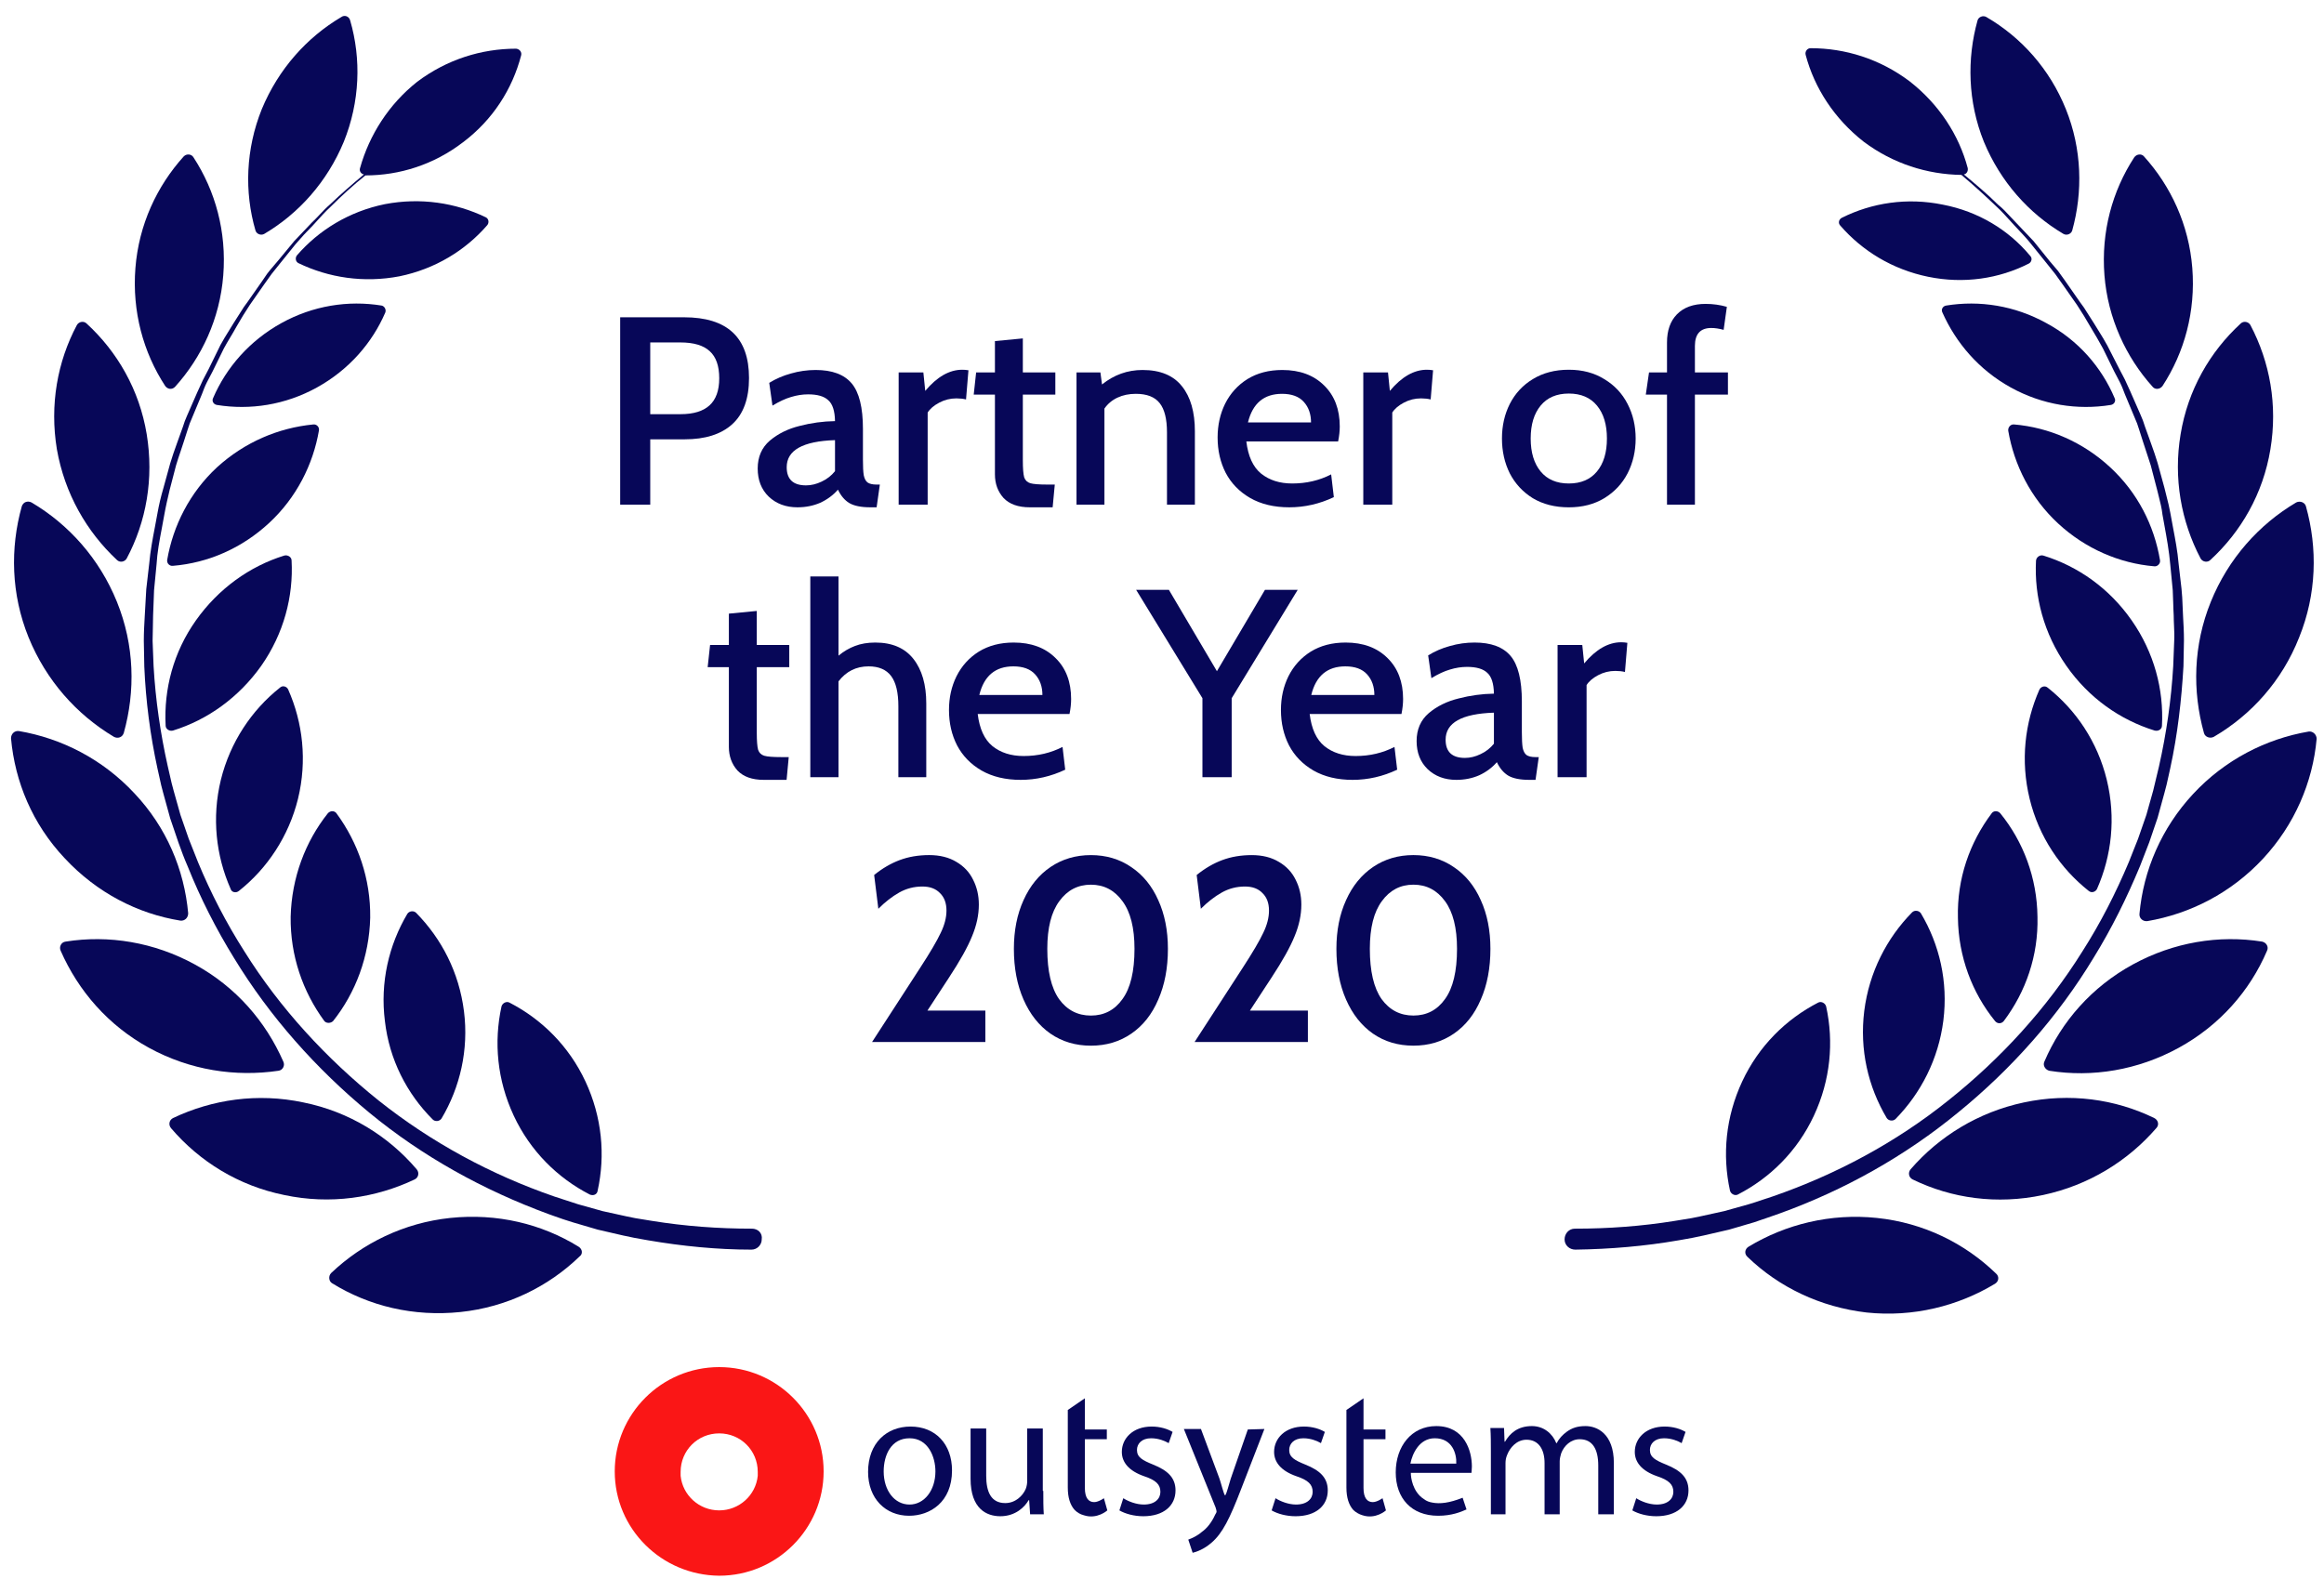 <svg width="127" height="87" viewBox="0 0 127 87" fill="none" xmlns="http://www.w3.org/2000/svg">
<path fill-rule="evenodd" clip-rule="evenodd" d="M37.194 80.668C37.301 81.733 38.208 82.559 39.302 82.559C40.395 82.559 41.302 81.733 41.409 80.668C41.409 80.588 41.409 80.535 41.409 80.455C41.409 79.283 40.475 78.35 39.302 78.35C38.128 78.35 37.194 79.283 37.194 80.455C37.194 80.535 37.194 80.588 37.194 80.668ZM33.594 80.428C33.594 77.284 36.154 74.727 39.302 74.727C42.449 74.727 45.009 77.284 45.009 80.428C45.009 83.572 42.449 86.13 39.302 86.13C36.154 86.103 33.594 83.572 33.594 80.428Z" fill="#FA1616"/>
<path d="M52.025 80.375C52.025 82.107 50.825 82.853 49.678 82.853C48.398 82.853 47.438 81.92 47.438 80.455C47.438 78.883 48.451 77.977 49.758 77.977C51.118 77.977 52.025 78.936 52.025 80.375ZM48.291 80.429C48.291 81.468 48.878 82.24 49.705 82.24C50.505 82.24 51.118 81.468 51.118 80.429C51.118 79.629 50.718 78.617 49.705 78.617C48.691 78.617 48.291 79.549 48.291 80.429Z" fill="#070758"/>
<path d="M57.013 81.494C57.013 81.974 57.013 82.4 57.04 82.773H56.293L56.24 82H56.213C56 82.373 55.493 82.879 54.666 82.879C53.919 82.879 53.039 82.48 53.039 80.828V78.084H53.893V80.668C53.893 81.547 54.159 82.16 54.933 82.16C55.493 82.16 55.893 81.76 56.053 81.388C56.106 81.255 56.133 81.094 56.133 80.961V78.084H56.986V81.494H57.013Z" fill="#070758"/>
<path d="M61.385 81.894C61.625 82.053 62.079 82.24 62.505 82.24C63.119 82.24 63.412 81.92 63.412 81.547C63.412 81.148 63.172 80.908 62.532 80.695C61.679 80.401 61.305 79.922 61.305 79.362C61.305 78.617 61.919 77.977 62.932 77.977C63.412 77.977 63.812 78.11 64.079 78.27L63.866 78.883C63.679 78.777 63.332 78.617 62.906 78.617C62.399 78.617 62.132 78.91 62.132 79.256C62.132 79.656 62.425 79.816 63.012 80.055C63.812 80.375 64.239 80.775 64.239 81.468C64.239 82.294 63.599 82.879 62.479 82.879C61.972 82.879 61.492 82.746 61.172 82.56L61.385 81.894Z" fill="#070758"/>
<path d="M69.705 81.894C69.945 82.053 70.399 82.24 70.825 82.24C71.439 82.24 71.733 81.92 71.733 81.547C71.733 81.148 71.492 80.908 70.853 80.695C69.999 80.401 69.626 79.922 69.626 79.362C69.626 78.617 70.239 77.977 71.253 77.977C71.733 77.977 72.133 78.11 72.399 78.27L72.186 78.883C71.999 78.777 71.652 78.617 71.225 78.617C70.719 78.617 70.452 78.91 70.452 79.256C70.452 79.656 70.746 79.816 71.332 80.055C72.133 80.375 72.559 80.775 72.559 81.468C72.559 82.294 71.919 82.879 70.799 82.879C70.293 82.879 69.812 82.746 69.492 82.56L69.705 81.894Z" fill="#070758"/>
<path d="M81.472 79.336C81.472 78.857 81.472 78.457 81.445 78.057H82.192L82.219 78.803H82.246C82.512 78.35 82.939 77.951 83.713 77.951C84.353 77.951 84.833 78.35 85.046 78.883H85.073C85.206 78.617 85.393 78.43 85.606 78.27C85.899 78.057 86.193 77.951 86.647 77.951C87.26 77.951 88.193 78.35 88.193 79.975V82.773H87.34V80.109C87.34 79.203 87.02 78.67 86.327 78.67C85.846 78.67 85.473 79.016 85.313 79.442C85.286 79.549 85.233 79.709 85.233 79.869V82.773H84.406V79.975C84.406 79.229 84.086 78.697 83.419 78.697C82.886 78.697 82.512 79.123 82.352 79.549C82.299 79.682 82.272 79.816 82.272 79.975V82.773H81.472V79.336Z" fill="#070758"/>
<path d="M89.417 81.894C89.657 82.053 90.11 82.24 90.537 82.24C91.151 82.24 91.444 81.92 91.444 81.547C91.444 81.148 91.204 80.908 90.564 80.695C89.71 80.401 89.337 79.922 89.337 79.362C89.337 78.617 89.95 77.977 90.964 77.977C91.444 77.977 91.844 78.11 92.11 78.27L91.897 78.883C91.711 78.777 91.364 78.617 90.937 78.617C90.43 78.617 90.163 78.91 90.163 79.256C90.163 79.656 90.457 79.816 91.044 80.055C91.844 80.375 92.271 80.775 92.271 81.468C92.271 82.294 91.63 82.879 90.51 82.879C90.003 82.879 89.524 82.746 89.203 82.56L89.417 81.894Z" fill="#070758"/>
<path d="M68.189 78.137L67.256 80.827C67.149 81.174 67.042 81.6 66.962 81.733H66.936C66.856 81.6 66.749 81.147 66.642 80.827L65.629 78.11H64.695L66.429 82.4C66.456 82.506 66.482 82.559 66.482 82.613C66.482 82.666 66.456 82.719 66.402 82.799C66.216 83.225 65.922 83.572 65.682 83.731C65.442 83.945 65.148 84.078 64.936 84.158L65.175 84.877C65.389 84.824 65.789 84.691 66.216 84.317C66.802 83.811 67.202 83.012 67.816 81.413L69.096 78.11L68.189 78.137Z" fill="#070758"/>
<path d="M80.408 80.535C80.408 80.535 80.434 80.322 80.434 80.162C80.434 79.309 80.034 77.951 78.487 77.951C77.127 77.951 76.273 79.07 76.273 80.481C76.273 81.894 77.127 82.853 78.594 82.853C79.341 82.853 79.847 82.639 80.141 82.507L79.928 81.867C79.207 82.16 78.674 82.213 78.274 82.133C78.114 82.107 77.954 82.053 77.82 81.947C77.18 81.547 77.1 80.721 77.1 80.561V80.508H80.408V80.535ZM78.407 78.617C79.368 78.617 79.607 79.469 79.581 80.002H77.074C77.18 79.469 77.553 78.617 78.407 78.617Z" fill="#070758"/>
<path d="M60.325 81.894C60.325 81.894 60.032 82.107 59.792 82.107C59.498 82.107 59.285 81.894 59.285 81.334V78.67H60.485V78.138H59.285V76.432L58.352 77.071V81.308C58.352 81.867 58.485 82.266 58.725 82.533C58.858 82.666 59.018 82.773 59.232 82.826C59.952 83.066 60.512 82.56 60.512 82.56L60.325 81.894Z" fill="#070758"/>
<path d="M75.552 81.894C75.552 81.894 75.258 82.107 75.018 82.107C74.725 82.107 74.512 81.894 74.512 81.334V78.67H75.712V78.138H74.512V76.432L73.578 77.071V81.308C73.578 81.867 73.712 82.266 73.951 82.533C74.085 82.666 74.272 82.773 74.458 82.826C75.178 83.066 75.738 82.56 75.738 82.56L75.552 81.894Z" fill="#070758"/>
<path d="M14.441 12.785C16.334 11.666 17.881 9.934 18.788 7.749C19.669 5.565 19.749 3.22 19.135 1.116C19.082 0.902 18.842 0.796 18.655 0.929C16.761 2.048 15.214 3.78 14.307 5.964C13.427 8.149 13.347 10.493 13.961 12.598C14.014 12.785 14.254 12.891 14.441 12.785Z" fill="#070758"/>
<path d="M41.093 67.16C39.252 67.16 37.439 67.027 35.625 66.734C35.474 66.708 35.324 66.684 35.173 66.66L35.172 66.66C34.869 66.613 34.567 66.565 34.265 66.494L32.931 66.201L31.598 65.828C31.384 65.762 31.165 65.689 30.945 65.615H30.945H30.944H30.943C30.723 65.541 30.504 65.468 30.291 65.402C26.823 64.203 23.569 62.445 20.689 60.154C17.835 57.862 15.301 55.118 13.354 52.001C12.367 50.456 11.514 48.804 10.82 47.126C10.74 46.913 10.653 46.7 10.567 46.486C10.48 46.273 10.393 46.06 10.313 45.847L9.86 44.541L9.486 43.209C9.404 42.928 9.341 42.647 9.28 42.372C9.243 42.204 9.207 42.039 9.166 41.877C8.766 40.092 8.499 38.254 8.393 36.416L8.339 35.031C8.339 34.804 8.346 34.571 8.353 34.338C8.359 34.105 8.366 33.871 8.366 33.645C8.379 33.419 8.386 33.185 8.393 32.952C8.399 32.719 8.406 32.486 8.419 32.26L8.553 30.874C8.592 30.195 8.715 29.544 8.842 28.881C8.889 28.633 8.936 28.384 8.98 28.13C9.06 27.677 9.166 27.224 9.273 26.771L9.62 25.439C9.696 25.18 9.781 24.93 9.865 24.683C9.928 24.498 9.989 24.316 10.046 24.134L10.26 23.468L10.367 23.148L11.033 21.55C11.113 21.337 11.193 21.123 11.3 20.91L11.62 20.298L12.234 19.045C12.34 18.846 12.46 18.646 12.58 18.446C12.7 18.246 12.82 18.046 12.927 17.847L13.274 17.26L13.647 16.674L14.447 15.529L14.847 14.969L15.274 14.436L16.154 13.344C16.448 12.998 16.768 12.651 17.088 12.332C17.17 12.243 17.25 12.154 17.33 12.066C17.562 11.81 17.79 11.557 18.048 11.319C18.662 10.707 19.302 10.12 19.968 9.588C21.836 9.588 23.703 9.002 25.303 7.776C26.93 6.55 27.997 4.872 28.477 3.034C28.53 2.847 28.397 2.687 28.21 2.661C26.317 2.661 24.423 3.247 22.796 4.472C21.249 5.698 20.182 7.376 19.675 9.188C19.622 9.348 19.728 9.508 19.889 9.534C19.248 10.067 18.635 10.6 18.021 11.186C17.829 11.348 17.654 11.535 17.476 11.724C17.333 11.876 17.189 12.029 17.035 12.172C16.875 12.345 16.715 12.511 16.555 12.678C16.394 12.845 16.234 13.011 16.074 13.184L15.194 14.25L14.741 14.783C14.634 14.907 14.551 15.031 14.468 15.156C14.427 15.218 14.385 15.28 14.341 15.342L13.54 16.488L13.327 16.781L12.767 17.66C12.687 17.793 12.604 17.926 12.521 18.06C12.355 18.326 12.189 18.593 12.047 18.859L11.407 20.164L11.087 20.777C11.033 20.884 10.987 20.99 10.94 21.097C10.893 21.203 10.847 21.31 10.793 21.416L10.233 22.695L10.1 23.015L9.993 23.335L9.753 24.001C9.72 24.095 9.686 24.188 9.653 24.281C9.527 24.633 9.405 24.974 9.3 25.333L8.926 26.692C8.793 27.145 8.686 27.597 8.606 28.05C8.564 28.291 8.517 28.534 8.471 28.778C8.342 29.452 8.212 30.136 8.153 30.821L7.993 32.206C7.966 32.659 7.939 33.139 7.913 33.618L7.909 33.69C7.883 34.144 7.859 34.575 7.859 35.031L7.886 36.443C7.966 38.307 8.206 40.172 8.606 42.011C8.642 42.161 8.674 42.312 8.707 42.463C8.772 42.765 8.837 43.067 8.926 43.369L9.3 44.728L9.753 46.06C9.913 46.513 10.073 46.939 10.26 47.365C10.953 49.097 11.807 50.776 12.794 52.374C14.741 55.571 17.275 58.422 20.182 60.82C23.089 63.217 26.423 65.056 29.971 66.361C30.025 66.381 30.079 66.4 30.133 66.419L30.251 66.461C30.603 66.587 30.945 66.708 31.304 66.814L32.664 67.213L34.051 67.533C34.446 67.626 34.861 67.699 35.261 67.769C35.32 67.779 35.38 67.79 35.438 67.8C37.305 68.119 39.199 68.306 41.066 68.306C41.386 68.306 41.626 68.039 41.626 67.747C41.68 67.4 41.413 67.16 41.093 67.16Z" fill="#070758"/>
<path d="M26.55 11.879C26.71 11.959 26.737 12.172 26.63 12.305C25.43 13.691 23.776 14.703 21.829 15.103C19.882 15.476 17.962 15.182 16.308 14.383C16.148 14.303 16.121 14.09 16.228 13.957C17.428 12.572 19.082 11.559 21.029 11.16C22.976 10.787 24.896 11.08 26.55 11.879Z" fill="#070758"/>
<path d="M9.561 21.15C11.028 19.525 12.014 17.421 12.201 15.049C12.388 12.678 11.774 10.44 10.574 8.602C10.467 8.416 10.201 8.389 10.041 8.549C8.574 10.174 7.587 12.279 7.4 14.65C7.213 17.021 7.827 19.259 9.027 21.097C9.161 21.284 9.401 21.31 9.561 21.15Z" fill="#070758"/>
<path d="M15.378 17.66C17.112 16.701 19.032 16.408 20.846 16.701C21.006 16.727 21.113 16.914 21.059 17.074C20.339 18.752 19.059 20.217 17.325 21.177C15.592 22.136 13.671 22.429 11.857 22.136C11.671 22.109 11.564 21.922 11.644 21.763C12.364 20.084 13.645 18.619 15.378 17.66Z" fill="#070758"/>
<path d="M6.39 30.608C6.55 30.768 6.816 30.715 6.923 30.528C7.99 28.53 8.417 26.159 8.017 23.734C7.617 21.31 6.416 19.232 4.736 17.687C4.576 17.527 4.309 17.58 4.202 17.767C3.136 19.765 2.709 22.136 3.109 24.56C3.536 26.985 4.736 29.063 6.39 30.608Z" fill="#070758"/>
<path d="M17.431 23.521C17.111 25.386 16.204 27.198 14.71 28.583C13.217 29.969 11.376 30.768 9.456 30.928C9.269 30.954 9.109 30.794 9.136 30.608C9.456 28.743 10.363 26.931 11.856 25.546C13.377 24.161 15.217 23.388 17.111 23.202C17.297 23.175 17.457 23.335 17.431 23.521Z" fill="#070758"/>
<path d="M6.231 40.279C6.444 40.386 6.684 40.306 6.764 40.066C7.404 37.775 7.351 35.27 6.391 32.899C5.431 30.528 3.75 28.663 1.723 27.465C1.51 27.358 1.27 27.438 1.19 27.678C0.55 29.969 0.603 32.473 1.563 34.844C2.523 37.189 4.177 39.054 6.231 40.279Z" fill="#070758"/>
<path d="M9.452 39.933C9.266 39.986 9.052 39.853 9.052 39.666C8.946 37.668 9.479 35.643 10.706 33.912C11.933 32.18 13.64 30.954 15.534 30.368C15.72 30.315 15.934 30.448 15.934 30.635C16.041 32.606 15.507 34.631 14.28 36.389C13.053 38.121 11.346 39.347 9.452 39.933Z" fill="#070758"/>
<path d="M9.857 50.322C10.097 50.349 10.284 50.163 10.284 49.923C10.07 47.552 9.11 45.234 7.35 43.369C5.616 41.504 3.375 40.358 1.028 39.959C0.788 39.932 0.602 40.119 0.602 40.358C0.815 42.73 1.775 45.047 3.535 46.912C5.296 48.804 7.536 49.95 9.857 50.322Z" fill="#070758"/>
<path d="M16.285 43.663C15.778 45.714 14.604 47.472 13.057 48.698C12.897 48.831 12.657 48.778 12.604 48.591C11.804 46.78 11.564 44.702 12.07 42.624C12.577 40.572 13.751 38.814 15.298 37.588C15.431 37.455 15.671 37.508 15.751 37.695C16.551 39.507 16.791 41.585 16.285 43.663Z" fill="#070758"/>
<path d="M15.214 58.529C15.454 58.502 15.588 58.236 15.481 58.023C14.521 55.838 12.894 53.946 10.653 52.721C8.413 51.495 5.932 51.096 3.585 51.469C3.345 51.495 3.212 51.762 3.318 51.975C4.279 54.16 5.906 56.051 8.146 57.277C10.386 58.502 12.867 58.875 15.214 58.529Z" fill="#070758"/>
<path d="M20.231 50.163C20.178 52.294 19.431 54.266 18.204 55.811C18.071 55.944 17.831 55.944 17.724 55.811C16.55 54.213 15.857 52.241 15.884 50.11C15.937 47.978 16.684 46.007 17.911 44.462C18.044 44.302 18.284 44.302 18.391 44.462C19.564 46.06 20.258 48.032 20.231 50.163Z" fill="#070758"/>
<path d="M22.767 63.91C21.22 62.098 19.086 60.766 16.579 60.26C14.072 59.727 11.591 60.1 9.458 61.113C9.244 61.219 9.191 61.486 9.351 61.672C10.898 63.484 13.032 64.816 15.539 65.322C18.046 65.855 20.526 65.482 22.66 64.469C22.874 64.363 22.927 64.096 22.767 63.91Z" fill="#070758"/>
<path d="M24.128 61.139C24.021 61.299 23.781 61.326 23.648 61.193C22.234 59.781 21.274 57.916 21.034 55.811C20.767 53.706 21.247 51.655 22.261 49.95C22.367 49.79 22.607 49.764 22.741 49.897C24.128 51.309 25.088 53.147 25.355 55.278C25.621 57.383 25.141 59.434 24.128 61.139Z" fill="#070758"/>
<path d="M31.62 68.146C29.593 66.894 27.166 66.308 24.605 66.574C22.071 66.841 19.804 67.96 18.097 69.585C17.937 69.745 17.964 70.038 18.151 70.145C20.178 71.397 22.605 71.983 25.165 71.716C27.699 71.45 29.966 70.331 31.673 68.679C31.86 68.546 31.833 68.28 31.62 68.146Z" fill="#070758"/>
<path d="M28.073 60.98C27.166 59.035 26.979 56.957 27.406 55.012C27.459 54.826 27.673 54.719 27.833 54.799C29.593 55.705 31.087 57.17 31.994 59.115C32.9 61.06 33.087 63.138 32.66 65.083C32.634 65.296 32.42 65.376 32.233 65.296C30.473 64.39 28.98 62.925 28.073 60.98Z" fill="#070758"/>
<path d="M112.761 12.785C112.948 12.892 113.188 12.785 113.241 12.598C113.828 10.494 113.775 8.149 112.894 5.965C112.014 3.78 110.467 2.048 108.547 0.929C108.36 0.823 108.12 0.929 108.067 1.116C107.48 3.221 107.533 5.565 108.414 7.75C109.32 9.934 110.868 11.666 112.761 12.785Z" fill="#070758"/>
<path d="M97.236 66.335C100.783 65.056 104.117 63.191 107.025 60.793C109.932 58.422 112.465 55.571 114.412 52.348C115.4 50.749 116.227 49.071 116.947 47.339C117.027 47.126 117.113 46.906 117.2 46.686C117.287 46.467 117.373 46.247 117.453 46.033L117.907 44.701L118.28 43.343C118.369 43.041 118.434 42.739 118.5 42.437C118.532 42.286 118.565 42.135 118.6 41.984C119 40.146 119.213 38.281 119.32 36.416L119.347 35.004C119.347 34.548 119.323 34.117 119.297 33.664L119.294 33.592C119.285 33.434 119.279 33.279 119.273 33.125C119.261 32.811 119.249 32.502 119.213 32.18L119.053 30.794C118.997 30.139 118.875 29.496 118.752 28.848V28.848C118.7 28.575 118.648 28.3 118.6 28.024C118.547 27.722 118.47 27.42 118.393 27.118C118.354 26.967 118.316 26.816 118.28 26.665L117.907 25.306C117.801 24.948 117.679 24.606 117.553 24.254C117.52 24.162 117.486 24.069 117.453 23.974L117.213 23.308L117.106 22.988L116.973 22.669L116.413 21.39C116.36 21.283 116.313 21.177 116.266 21.07C116.22 20.964 116.173 20.857 116.12 20.75L115.8 20.138L115.159 18.886C115.017 18.619 114.851 18.353 114.685 18.086C114.603 17.953 114.519 17.82 114.439 17.687L113.879 16.808L113.666 16.515L112.866 15.369L112.465 14.809L112.012 14.277L111.132 13.184C110.972 13.011 110.812 12.845 110.652 12.678C110.492 12.512 110.332 12.345 110.172 12.172C110.066 12.066 109.963 11.955 109.86 11.843V11.842C109.649 11.614 109.435 11.382 109.185 11.186C108.598 10.6 107.958 10.067 107.318 9.534C107.478 9.508 107.558 9.348 107.531 9.188C107.051 7.376 105.958 5.698 104.357 4.446C102.73 3.22 100.837 2.634 98.943 2.634C98.756 2.634 98.623 2.821 98.676 3.007C99.156 4.819 100.249 6.497 101.85 7.749C103.451 8.948 105.317 9.534 107.185 9.561C107.851 10.12 108.491 10.707 109.105 11.293C109.363 11.53 109.591 11.783 109.823 12.039C109.903 12.128 109.983 12.216 110.065 12.305C110.144 12.39 110.223 12.474 110.301 12.557C110.541 12.812 110.778 13.063 110.999 13.344L111.879 14.436L112.305 14.969L112.706 15.529L113.506 16.674L113.879 17.26L114.226 17.847C114.466 18.246 114.706 18.646 114.919 19.045L115.533 20.298L115.853 20.91C115.96 21.123 116.039 21.337 116.12 21.55L116.787 23.148L116.893 23.468L117.106 24.134C117.173 24.347 117.246 24.566 117.319 24.785L117.32 24.788C117.393 25.008 117.467 25.227 117.533 25.439L117.88 26.771C117.908 26.891 117.938 27.008 117.968 27.125C118.051 27.453 118.134 27.777 118.173 28.13C118.204 28.305 118.236 28.479 118.268 28.653L118.268 28.655V28.655C118.402 29.387 118.536 30.122 118.6 30.874L118.734 32.26C118.747 32.486 118.754 32.719 118.76 32.952C118.767 33.186 118.773 33.419 118.787 33.645C118.787 33.825 118.796 34.01 118.804 34.195V34.196C118.816 34.476 118.83 34.758 118.814 35.031L118.76 36.416C118.653 38.254 118.387 40.092 117.986 41.877V41.879C117.88 42.331 117.773 42.784 117.667 43.209L117.293 44.542L116.84 45.847C116.76 46.06 116.673 46.273 116.586 46.486C116.5 46.7 116.413 46.913 116.333 47.126C115.613 48.831 114.786 50.456 113.799 52.001C111.852 55.118 109.345 57.862 106.465 60.154C103.61 62.445 100.33 64.203 96.862 65.402C96.68 65.459 96.498 65.521 96.313 65.583C96.066 65.667 95.815 65.752 95.555 65.828L94.222 66.201L92.888 66.494C92.586 66.565 92.283 66.613 91.981 66.66C91.83 66.684 91.679 66.707 91.528 66.734C89.714 67.028 87.901 67.16 86.06 67.16C85.74 67.16 85.5 67.427 85.5 67.747C85.5 68.067 85.767 68.306 86.087 68.306C87.981 68.28 89.874 68.119 91.715 67.8C91.773 67.79 91.833 67.779 91.892 67.769C92.292 67.699 92.707 67.626 93.101 67.533L94.489 67.213L95.849 66.814C96.329 66.654 96.782 66.495 97.235 66.335H97.236Z" fill="#070758"/>
<path d="M100.648 11.906C102.301 11.08 104.222 10.787 106.169 11.186C108.116 11.559 109.77 12.572 110.943 13.984C111.076 14.117 111.023 14.33 110.863 14.41C109.236 15.236 107.316 15.529 105.369 15.129C103.422 14.73 101.768 13.717 100.568 12.332C100.434 12.199 100.488 11.986 100.648 11.906Z" fill="#070758"/>
<path d="M117.642 21.15C117.776 21.31 118.042 21.284 118.176 21.097C119.376 19.259 119.989 17.021 119.803 14.65C119.616 12.279 118.629 10.174 117.162 8.549C117.028 8.389 116.762 8.416 116.629 8.602C115.429 10.44 114.815 12.678 115.002 15.049C115.188 17.394 116.175 19.525 117.642 21.15Z" fill="#070758"/>
<path d="M106.358 16.701C108.171 16.408 110.091 16.701 111.825 17.66C113.559 18.592 114.839 20.058 115.559 21.763C115.639 21.922 115.533 22.109 115.346 22.136C113.532 22.429 111.612 22.136 109.878 21.177C108.145 20.217 106.891 18.752 106.144 17.074C106.064 16.914 106.171 16.727 106.358 16.701Z" fill="#070758"/>
<path d="M120.257 30.528C120.364 30.715 120.631 30.768 120.791 30.608C122.471 29.063 123.671 26.985 124.071 24.56C124.472 22.136 124.045 19.792 122.978 17.767C122.871 17.58 122.604 17.527 122.444 17.687C120.764 19.232 119.564 21.31 119.164 23.735C118.763 26.132 119.19 28.503 120.257 30.528Z" fill="#070758"/>
<path d="M110.066 23.201C111.959 23.361 113.826 24.16 115.32 25.546C116.814 26.931 117.72 28.716 118.041 30.634C118.067 30.794 117.907 30.981 117.72 30.954C115.827 30.794 113.959 29.995 112.466 28.61C110.972 27.224 110.066 25.413 109.745 23.548C109.719 23.361 109.878 23.175 110.066 23.201Z" fill="#070758"/>
<path d="M120.813 32.899C119.853 35.271 119.8 37.775 120.44 40.066C120.493 40.279 120.76 40.386 120.973 40.279C123.027 39.08 124.707 37.215 125.641 34.844C126.601 32.473 126.655 29.969 126.014 27.678C125.961 27.465 125.694 27.358 125.481 27.465C123.454 28.663 121.773 30.528 120.813 32.899Z" fill="#070758"/>
<path d="M116.491 33.912C117.718 35.67 118.251 37.695 118.145 39.666C118.145 39.853 117.958 39.986 117.745 39.933C115.851 39.347 114.144 38.148 112.917 36.389C111.69 34.631 111.157 32.606 111.263 30.635C111.29 30.448 111.476 30.315 111.663 30.368C113.557 30.954 115.264 32.153 116.491 33.912Z" fill="#070758"/>
<path d="M126.171 39.986C123.824 40.386 121.584 41.532 119.85 43.396C118.116 45.261 117.129 47.579 116.916 49.95C116.89 50.19 117.103 50.377 117.343 50.35C119.69 49.95 121.93 48.805 123.664 46.94C125.398 45.075 126.385 42.757 126.598 40.386C126.598 40.146 126.385 39.96 126.171 39.986Z" fill="#070758"/>
<path d="M114.595 48.592C114.515 48.751 114.302 48.831 114.142 48.698C112.594 47.472 111.421 45.741 110.914 43.663C110.407 41.585 110.647 39.507 111.448 37.695C111.527 37.535 111.741 37.455 111.901 37.588C113.448 38.814 114.622 40.546 115.129 42.624C115.635 44.702 115.395 46.78 114.595 48.592Z" fill="#070758"/>
<path d="M123.617 51.469C121.27 51.096 118.789 51.495 116.549 52.721C114.309 53.946 112.655 55.838 111.722 58.023C111.615 58.236 111.775 58.475 111.988 58.529C114.335 58.902 116.816 58.502 119.056 57.277C121.297 56.051 122.951 54.16 123.884 51.975C123.991 51.762 123.857 51.522 123.617 51.469Z" fill="#070758"/>
<path d="M106.995 50.163C106.941 48.032 107.635 46.06 108.835 44.462C108.942 44.302 109.182 44.302 109.315 44.462C110.569 46.007 111.316 47.978 111.342 50.11C111.396 52.241 110.703 54.213 109.502 55.811C109.369 55.971 109.155 55.971 109.022 55.811C107.768 54.266 107.022 52.294 106.995 50.163Z" fill="#070758"/>
<path d="M117.723 61.113C115.589 60.074 113.108 59.727 110.601 60.26C108.094 60.793 105.96 62.125 104.413 63.91C104.253 64.096 104.307 64.363 104.52 64.469C106.654 65.508 109.134 65.855 111.641 65.322C114.149 64.789 116.282 63.457 117.829 61.672C118.016 61.486 117.936 61.219 117.723 61.113Z" fill="#070758"/>
<path d="M101.877 55.252C102.144 53.147 103.104 51.282 104.491 49.87C104.625 49.737 104.865 49.763 104.972 49.923C105.985 51.628 106.465 53.653 106.199 55.785C105.932 57.889 104.972 59.754 103.585 61.166C103.451 61.299 103.211 61.273 103.104 61.113C102.091 59.408 101.611 57.383 101.877 55.252Z" fill="#070758"/>
<path d="M102.568 66.574C100.034 66.308 97.58 66.921 95.553 68.146C95.34 68.279 95.313 68.545 95.5 68.706C97.207 70.357 99.474 71.449 102.008 71.743C104.542 72.009 106.996 71.396 109.022 70.171C109.236 70.038 109.262 69.771 109.076 69.611C107.369 67.96 105.128 66.841 102.568 66.574Z" fill="#070758"/>
<path d="M99.126 60.98C98.22 62.925 96.726 64.39 94.965 65.296C94.805 65.376 94.592 65.269 94.539 65.083C94.112 63.138 94.299 61.06 95.206 59.115C96.112 57.17 97.606 55.705 99.366 54.799C99.526 54.719 99.74 54.826 99.793 55.012C100.22 56.957 100.033 59.035 99.126 60.98Z" fill="#070758"/>
<path d="M33.891 17.343H37.382C39.749 17.343 40.932 18.45 40.932 20.664C40.932 21.795 40.624 22.639 40.008 23.195C39.401 23.741 38.536 24.014 37.411 24.014H35.534V27.584H33.891V17.343ZM37.191 22.639C37.895 22.639 38.424 22.478 38.776 22.156C39.128 21.834 39.304 21.342 39.304 20.678C39.304 20.005 39.133 19.513 38.79 19.201C38.448 18.879 37.91 18.718 37.177 18.718H35.534V22.639H37.191Z" fill="#070758"/>
<path d="M43.577 27.73C42.942 27.73 42.419 27.535 42.008 27.145C41.607 26.755 41.406 26.243 41.406 25.609C41.406 24.975 41.626 24.468 42.066 24.087C42.516 23.707 43.059 23.439 43.695 23.282C44.33 23.117 44.976 23.029 45.631 23.019C45.621 22.463 45.499 22.083 45.264 21.878C45.039 21.663 44.673 21.556 44.164 21.556C43.851 21.556 43.538 21.605 43.225 21.702C42.922 21.79 42.585 21.946 42.213 22.171L42.037 20.927C42.399 20.703 42.795 20.532 43.225 20.415C43.665 20.288 44.115 20.224 44.575 20.224C45.475 20.224 46.13 20.468 46.541 20.956C46.951 21.444 47.157 22.273 47.157 23.443V25.126C47.157 25.506 47.171 25.789 47.201 25.975C47.24 26.16 47.308 26.292 47.406 26.37C47.514 26.448 47.68 26.487 47.905 26.487H48.081L47.905 27.73H47.568C47.059 27.73 46.673 27.652 46.409 27.496C46.154 27.34 45.949 27.096 45.792 26.765C45.528 27.067 45.206 27.306 44.824 27.482C44.443 27.648 44.027 27.73 43.577 27.73ZM44.047 26.531C44.33 26.531 44.614 26.462 44.898 26.326C45.191 26.189 45.435 25.999 45.631 25.755V24.058C43.871 24.116 42.991 24.609 42.991 25.536C42.991 26.199 43.343 26.531 44.047 26.531Z" fill="#070758"/>
<path d="M49.109 20.356H50.459L50.562 21.366C51.207 20.595 51.882 20.21 52.586 20.21C52.694 20.21 52.806 20.22 52.923 20.239L52.791 21.834C52.635 21.795 52.459 21.776 52.263 21.776C51.931 21.776 51.618 21.854 51.325 22.01C51.031 22.166 50.821 22.346 50.694 22.551V27.584H49.109V20.356Z" fill="#070758"/>
<path d="M56.277 27.73C55.641 27.73 55.162 27.56 54.839 27.218C54.526 26.867 54.37 26.438 54.37 25.931V21.571H53.211L53.343 20.356H54.37V18.644L55.895 18.498V20.356H57.671V21.571H55.895V25.155C55.895 25.604 55.92 25.916 55.969 26.092C56.028 26.258 56.14 26.365 56.306 26.414C56.472 26.462 56.785 26.487 57.245 26.487H57.641L57.524 27.73H56.277Z" fill="#070758"/>
<path d="M62.437 20.224C63.405 20.224 64.124 20.522 64.593 21.117C65.063 21.702 65.297 22.522 65.297 23.575V27.584H63.772V23.634C63.772 22.902 63.639 22.37 63.376 22.039C63.112 21.698 62.676 21.527 62.07 21.527C61.699 21.527 61.366 21.595 61.073 21.732C60.779 21.868 60.539 22.068 60.354 22.331V27.584H58.828V20.356H60.134L60.222 21.015C60.877 20.488 61.615 20.224 62.437 20.224Z" fill="#070758"/>
<path d="M70.456 27.73C69.624 27.73 68.91 27.56 68.314 27.218C67.727 26.877 67.282 26.419 66.979 25.843C66.686 25.267 66.539 24.624 66.539 23.912C66.539 23.239 66.676 22.624 66.949 22.068C67.233 21.502 67.639 21.054 68.167 20.722C68.705 20.39 69.341 20.224 70.074 20.224C71.033 20.224 71.795 20.507 72.363 21.073C72.93 21.629 73.214 22.375 73.214 23.312C73.214 23.565 73.184 23.838 73.125 24.131H68.109C68.206 24.941 68.475 25.526 68.915 25.887C69.365 26.248 69.932 26.428 70.617 26.428C71.389 26.428 72.099 26.262 72.744 25.931L72.891 27.174C72.108 27.545 71.296 27.73 70.456 27.73ZM71.644 23.092C71.644 22.634 71.512 22.258 71.248 21.966C70.984 21.673 70.588 21.527 70.059 21.527C69.072 21.527 68.451 22.049 68.197 23.092H71.644Z" fill="#070758"/>
<path d="M74.5 20.356H75.85L75.952 21.366C76.597 20.595 77.272 20.21 77.977 20.21C78.084 20.21 78.197 20.22 78.314 20.239L78.182 21.834C78.025 21.795 77.85 21.776 77.654 21.776C77.321 21.776 77.008 21.854 76.715 22.01C76.422 22.166 76.211 22.346 76.084 22.551V27.584H74.5V20.356Z" fill="#070758"/>
<path d="M85.731 27.731C84.978 27.731 84.322 27.565 83.765 27.233C83.217 26.892 82.797 26.438 82.504 25.872C82.22 25.297 82.078 24.663 82.078 23.97C82.078 23.278 82.22 22.649 82.504 22.083C82.797 21.507 83.217 21.054 83.765 20.722C84.322 20.381 84.978 20.21 85.731 20.21C86.474 20.21 87.119 20.381 87.667 20.722C88.224 21.054 88.65 21.507 88.944 22.083C89.237 22.649 89.384 23.278 89.384 23.97C89.384 24.663 89.237 25.297 88.944 25.872C88.65 26.438 88.224 26.892 87.667 27.233C87.119 27.565 86.474 27.731 85.731 27.731ZM85.731 26.428C86.396 26.428 86.909 26.209 87.271 25.77C87.633 25.331 87.814 24.731 87.814 23.97C87.814 23.209 87.633 22.61 87.271 22.171C86.909 21.732 86.396 21.512 85.731 21.512C85.066 21.512 84.552 21.732 84.191 22.171C83.829 22.61 83.648 23.209 83.648 23.97C83.648 24.731 83.829 25.331 84.191 25.77C84.552 26.209 85.066 26.428 85.731 26.428Z" fill="#070758"/>
<path d="M91.097 21.571H89.938L90.114 20.357H91.097V18.718C91.097 18.064 91.278 17.552 91.639 17.182C92.011 16.801 92.534 16.611 93.209 16.611C93.61 16.611 93.996 16.665 94.368 16.772L94.192 18.03C93.948 17.962 93.723 17.928 93.517 17.928C92.921 17.928 92.622 18.255 92.622 18.908V20.357H94.427V21.571H92.622V27.584H91.097V21.571Z" fill="#070758"/>
<path d="M41.738 42.628C41.102 42.628 40.623 42.457 40.3 42.116C39.987 41.764 39.831 41.335 39.831 40.828V36.468H38.672L38.804 35.254H39.831V33.542L41.356 33.395V35.254H43.131V36.468H41.356V40.053C41.356 40.501 41.381 40.813 41.43 40.989C41.489 41.155 41.601 41.262 41.767 41.311C41.933 41.36 42.246 41.384 42.706 41.384H43.102L42.985 42.628H41.738Z" fill="#070758"/>
<path d="M47.831 35.122C48.751 35.122 49.445 35.42 49.914 36.015C50.384 36.61 50.618 37.424 50.618 38.458V42.482H49.093V38.604C49.093 37.853 48.961 37.302 48.697 36.951C48.433 36.6 48.022 36.424 47.465 36.424C46.79 36.424 46.242 36.697 45.822 37.244V42.482H44.281V31.508H45.822V35.839C46.105 35.605 46.404 35.429 46.716 35.312C47.039 35.186 47.411 35.122 47.831 35.122Z" fill="#070758"/>
<path d="M55.776 42.628C54.945 42.628 54.231 42.457 53.635 42.116C53.048 41.774 52.603 41.316 52.3 40.74C52.006 40.165 51.859 39.521 51.859 38.809C51.859 38.136 51.996 37.521 52.27 36.965C52.554 36.4 52.96 35.951 53.488 35.619C54.026 35.288 54.661 35.122 55.395 35.122C56.353 35.122 57.116 35.405 57.683 35.97C58.251 36.526 58.534 37.273 58.534 38.209C58.534 38.463 58.505 38.736 58.446 39.028H53.429C53.527 39.838 53.796 40.423 54.236 40.784C54.686 41.145 55.253 41.325 55.938 41.325C56.71 41.325 57.419 41.16 58.065 40.828L58.211 42.072C57.429 42.442 56.617 42.628 55.776 42.628ZM56.965 37.989C56.965 37.531 56.832 37.156 56.568 36.863C56.304 36.57 55.908 36.424 55.38 36.424C54.392 36.424 53.771 36.946 53.517 37.989H56.965Z" fill="#070758"/>
<path d="M70.917 32.24L67.308 38.165V42.482H65.71V38.165L62.086 32.24H63.876L66.501 36.688L69.127 32.24H70.917Z" fill="#070758"/>
<path d="M73.917 42.628C73.085 42.628 72.371 42.457 71.775 42.116C71.188 41.774 70.743 41.316 70.44 40.74C70.147 40.165 70 39.521 70 38.809C70 38.136 70.136 37.521 70.41 36.965C70.694 36.4 71.1 35.951 71.628 35.619C72.166 35.288 72.802 35.122 73.535 35.122C74.494 35.122 75.256 35.405 75.824 35.97C76.391 36.526 76.675 37.273 76.675 38.209C76.675 38.463 76.645 38.736 76.587 39.028H71.57C71.668 39.838 71.936 40.423 72.376 40.784C72.826 41.145 73.393 41.325 74.078 41.325C74.85 41.325 75.56 41.16 76.205 40.828L76.352 42.072C75.57 42.442 74.757 42.628 73.917 42.628ZM75.105 37.989C75.105 37.531 74.973 37.156 74.709 36.863C74.445 36.57 74.049 36.424 73.52 36.424C72.533 36.424 71.912 36.946 71.657 37.989H75.105Z" fill="#070758"/>
<path d="M79.585 42.628C78.95 42.628 78.427 42.433 78.016 42.042C77.614 41.652 77.414 41.14 77.414 40.506C77.414 39.872 77.634 39.365 78.075 38.984C78.524 38.604 79.067 38.336 79.703 38.18C80.338 38.014 80.984 37.926 81.639 37.916C81.629 37.36 81.507 36.98 81.273 36.775C81.047 36.56 80.681 36.453 80.172 36.453C79.859 36.453 79.546 36.502 79.233 36.599C78.93 36.687 78.593 36.843 78.221 37.068L78.045 35.824C78.407 35.6 78.803 35.429 79.233 35.312C79.673 35.185 80.123 35.122 80.583 35.122C81.482 35.122 82.138 35.366 82.549 35.853C82.959 36.341 83.165 37.17 83.165 38.341V40.023C83.165 40.404 83.18 40.687 83.209 40.872C83.248 41.057 83.316 41.189 83.414 41.267C83.522 41.345 83.688 41.384 83.913 41.384H84.089L83.913 42.628H83.575C83.067 42.628 82.68 42.55 82.417 42.394C82.163 42.237 81.957 41.994 81.8 41.662C81.536 41.964 81.214 42.203 80.832 42.379C80.451 42.545 80.035 42.628 79.585 42.628ZM80.055 41.428C80.338 41.428 80.622 41.36 80.905 41.223C81.199 41.086 81.443 40.896 81.639 40.652V38.955C79.879 39.014 78.999 39.506 78.999 40.433C78.999 41.096 79.351 41.428 80.055 41.428Z" fill="#070758"/>
<path d="M85.117 35.254H86.467L86.57 36.263C87.215 35.493 87.89 35.107 88.594 35.107C88.702 35.107 88.814 35.117 88.931 35.137L88.799 36.731C88.643 36.692 88.467 36.673 88.272 36.673C87.939 36.673 87.626 36.751 87.333 36.907C87.039 37.063 86.829 37.243 86.702 37.448V42.481H85.117V35.254Z" fill="#070758"/>
<path d="M50.281 52.907C50.833 52.058 51.208 51.419 51.408 50.99C51.617 50.561 51.722 50.155 51.722 49.774C51.722 49.364 51.603 49.044 51.365 48.815C51.137 48.577 50.818 48.458 50.409 48.458C49.953 48.458 49.53 48.567 49.14 48.786C48.75 49.006 48.37 49.302 47.999 49.674L47.77 47.828C48.217 47.465 48.683 47.194 49.168 47.012C49.653 46.831 50.191 46.74 50.78 46.74C51.36 46.74 51.855 46.864 52.264 47.112C52.673 47.351 52.977 47.675 53.177 48.085C53.386 48.496 53.491 48.949 53.491 49.445C53.491 50.008 53.367 50.585 53.12 51.176C52.882 51.767 52.459 52.526 51.85 53.451L50.681 55.24H53.847V56.957H47.656L50.281 52.907Z" fill="#070758"/>
<path d="M59.614 57.158C58.778 57.158 58.041 56.938 57.403 56.499C56.776 56.061 56.286 55.441 55.934 54.639C55.582 53.838 55.406 52.913 55.406 51.864C55.406 50.862 55.582 49.975 55.934 49.202C56.286 48.42 56.78 47.814 57.418 47.385C58.055 46.956 58.787 46.741 59.614 46.741C60.451 46.741 61.188 46.961 61.825 47.399C62.463 47.829 62.953 48.43 63.295 49.202C63.647 49.975 63.823 50.862 63.823 51.864C63.823 52.913 63.647 53.838 63.295 54.639C62.953 55.441 62.463 56.061 61.825 56.499C61.188 56.938 60.451 57.158 59.614 57.158ZM59.614 55.512C60.337 55.512 60.913 55.212 61.34 54.611C61.778 54.01 61.997 53.094 61.997 51.864C61.997 50.719 61.778 49.851 61.34 49.26C60.903 48.658 60.328 48.358 59.614 48.358C58.901 48.358 58.326 48.658 57.888 49.26C57.451 49.851 57.232 50.719 57.232 51.864C57.232 53.085 57.446 54 57.874 54.611C58.312 55.212 58.892 55.512 59.614 55.512Z" fill="#070758"/>
<path d="M67.906 52.908C68.458 52.059 68.833 51.42 69.033 50.991C69.242 50.562 69.347 50.156 69.347 49.775C69.347 49.364 69.228 49.045 68.99 48.816C68.762 48.577 68.443 48.458 68.034 48.458C67.578 48.458 67.154 48.568 66.765 48.787C66.375 49.007 65.994 49.302 65.623 49.674L65.395 47.829C65.842 47.466 66.308 47.194 66.793 47.013C67.278 46.832 67.816 46.741 68.405 46.741C68.986 46.741 69.48 46.865 69.889 47.113C70.298 47.352 70.602 47.676 70.802 48.086C71.011 48.496 71.115 48.949 71.115 49.445C71.115 50.008 70.992 50.585 70.745 51.177C70.507 51.768 70.084 52.526 69.475 53.452L68.305 55.24H71.472V56.957H65.281L67.906 52.908Z" fill="#070758"/>
<path d="M77.239 57.157C76.402 57.157 75.665 56.938 75.028 56.499C74.401 56.06 73.911 55.44 73.559 54.639C73.207 53.837 73.031 52.912 73.031 51.863C73.031 50.861 73.207 49.974 73.559 49.202C73.911 48.419 74.406 47.814 75.043 47.384C75.68 46.955 76.412 46.74 77.239 46.74C78.076 46.74 78.813 46.96 79.451 47.399C80.088 47.828 80.578 48.429 80.92 49.202C81.272 49.974 81.447 50.861 81.447 51.863C81.447 52.912 81.272 53.837 80.92 54.639C80.578 55.44 80.088 56.06 79.451 56.499C78.813 56.938 78.076 57.157 77.239 57.157ZM77.239 55.511C77.963 55.511 78.538 55.211 78.966 54.61C79.403 54.009 79.622 53.093 79.622 51.863C79.622 50.718 79.403 49.85 78.966 49.259C78.528 48.658 77.953 48.357 77.239 48.357C76.526 48.357 75.951 48.658 75.514 49.259C75.076 49.85 74.858 50.718 74.858 51.863C74.858 53.084 75.071 53.999 75.499 54.61C75.936 55.211 76.517 55.511 77.239 55.511Z" fill="#070758"/>
</svg>
